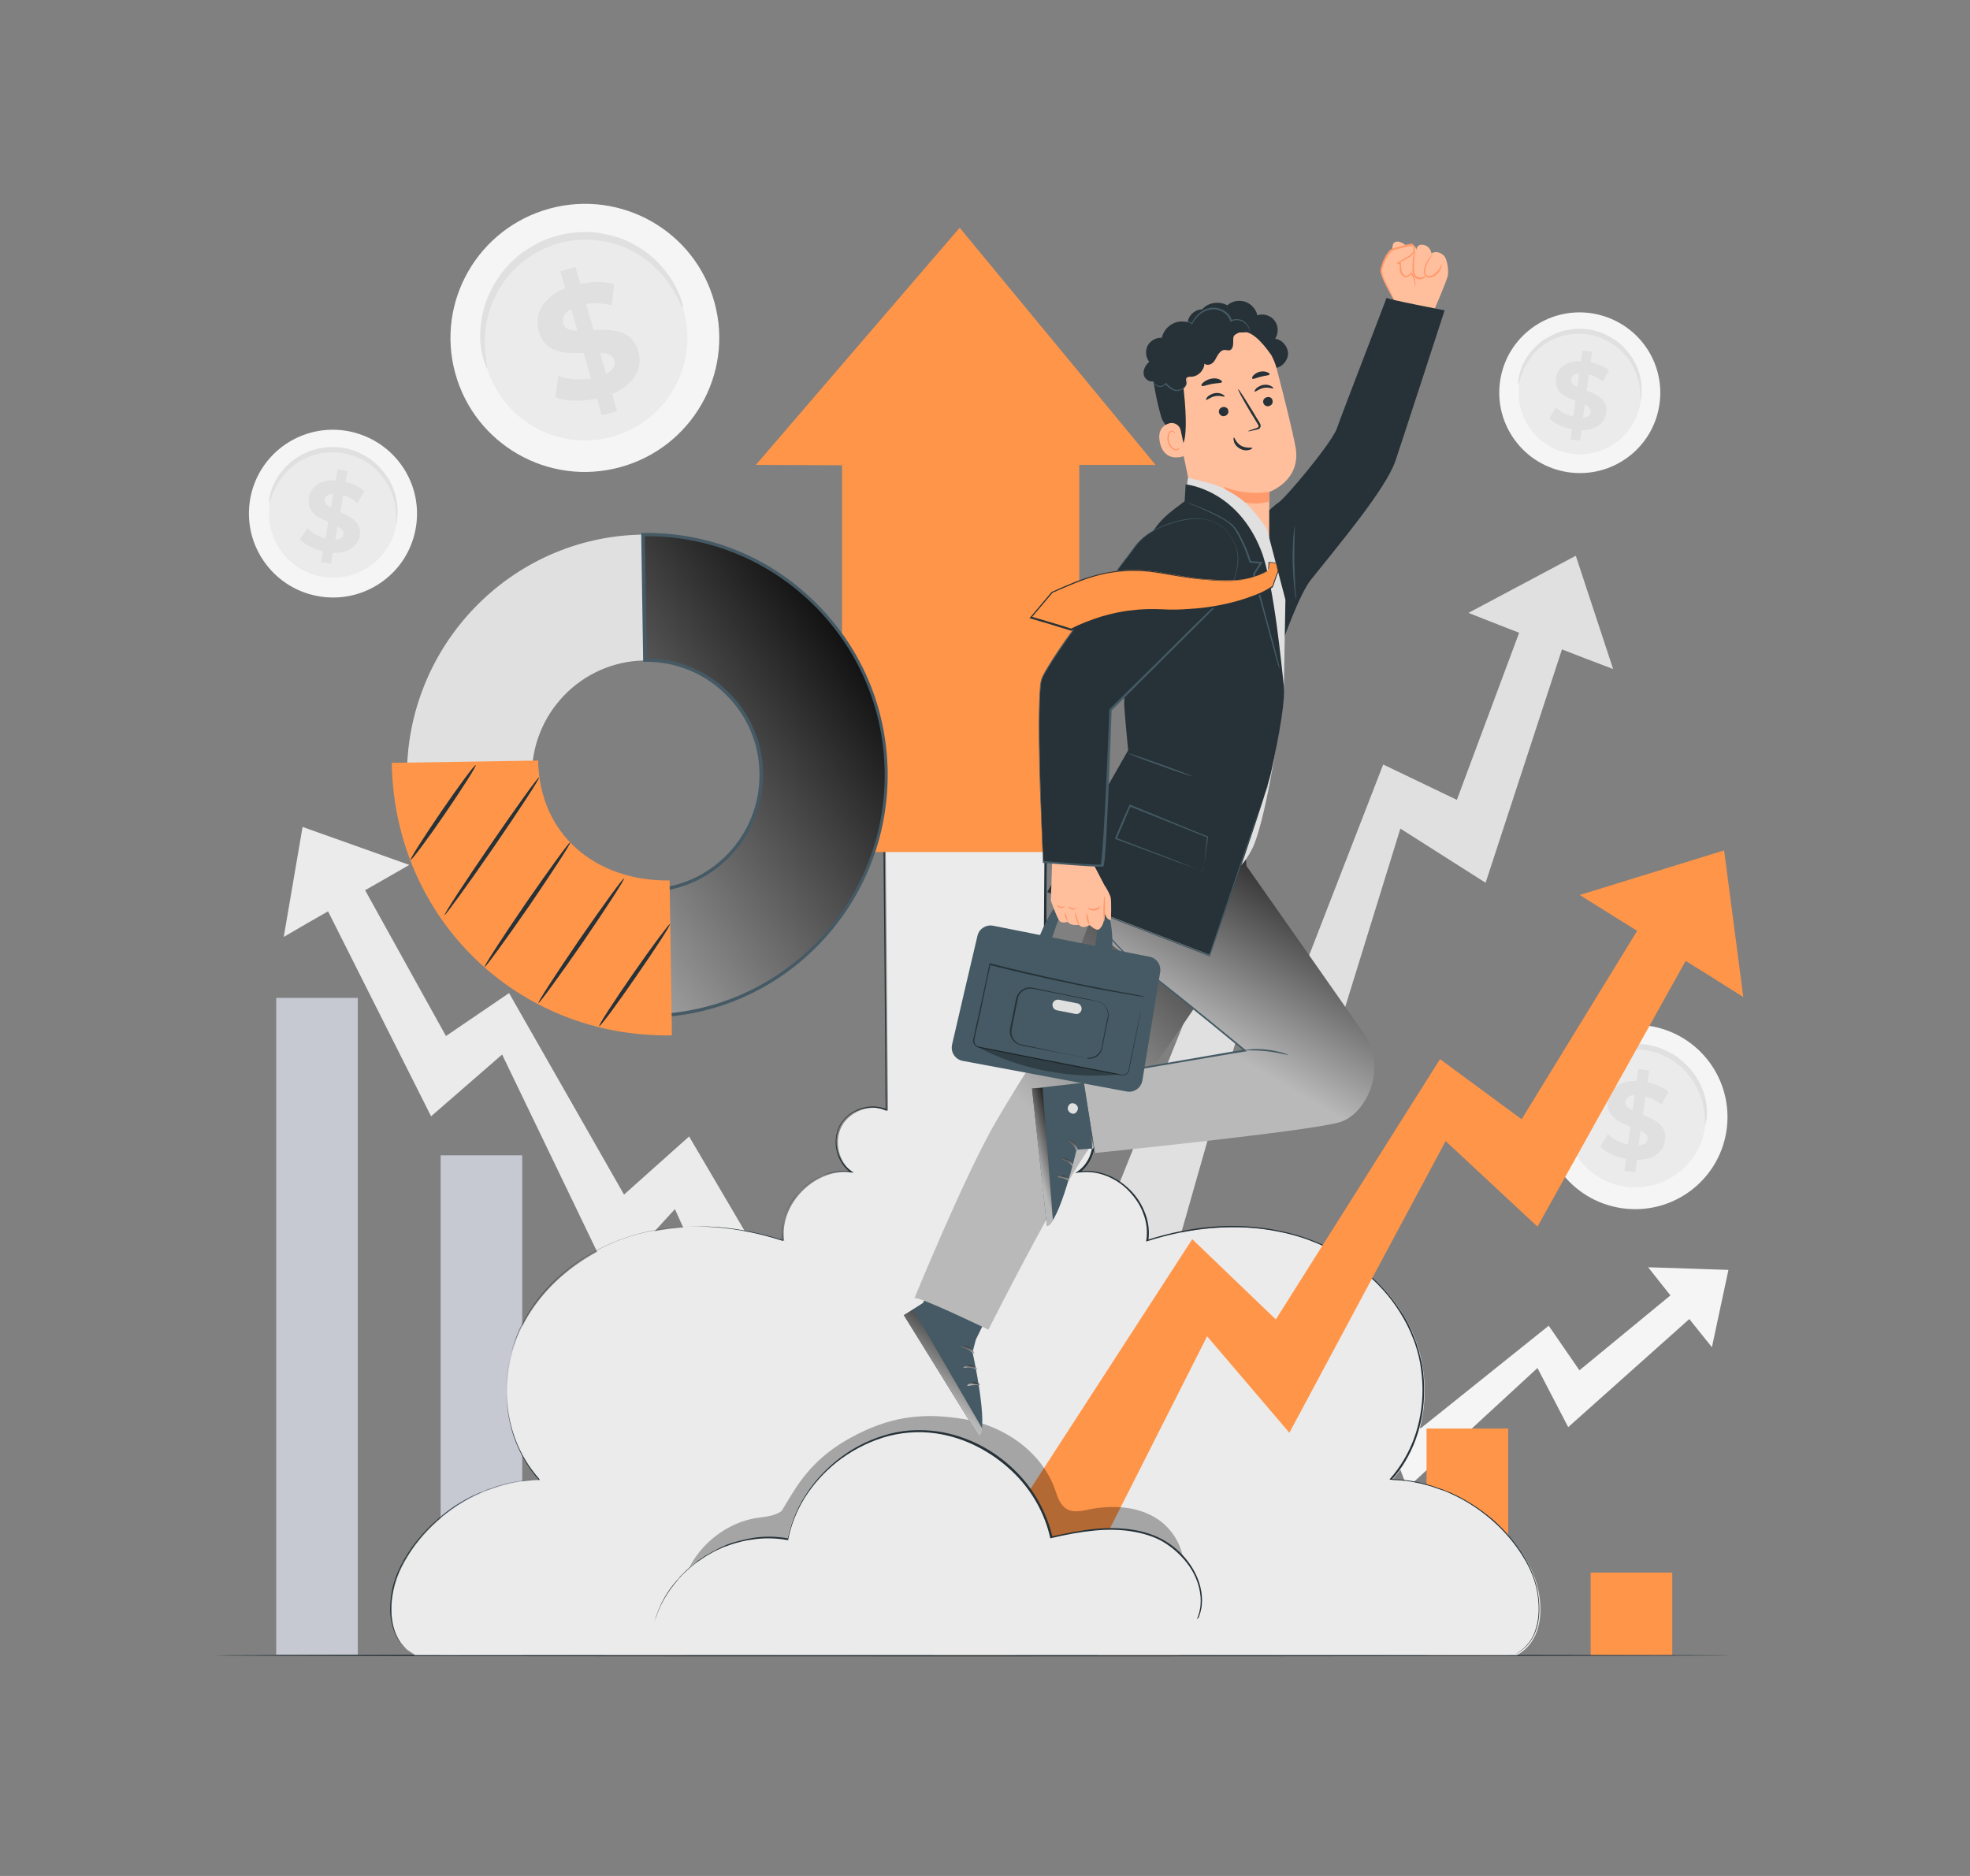 <?xml version="1.0" encoding="UTF-8"?>
<svg xmlns="http://www.w3.org/2000/svg" width="252" height="240" viewBox="0 0 252 240" fill="none">
  <rect x="0" y="0" width="252" height="240" fill="#808080" stroke="none"/>
  <g clip-path="url(#clip0_180_6278)">
    <path d="M38.705 105.794L52.355 110.654L48.89 112.64L39.339 118.091L36.296 119.866L38.705 105.794Z" fill="#EBEBEB"></path>
    <path d="M98.165 180.805L106.701 176.959L88.149 145.391L79.824 152.829L65.118 127.051L57.046 132.544L43.903 108.837L39.085 110.865L55.144 142.813L64.23 134.911L78.091 163.69L86.332 154.688L98.165 180.805Z" fill="#EBEBEB"></path>
    <path d="M220.846 144.673C219.874 151.096 213.873 155.534 207.407 154.562C200.941 153.59 196.504 147.589 197.476 141.123C198.448 134.699 204.449 130.262 210.914 131.234C217.38 132.206 221.818 138.207 220.846 144.673Z" fill="#F5F5F5"></path>
    <path d="M218.098 144.25C217.38 149.152 212.774 152.533 207.872 151.815C202.969 151.096 199.546 146.49 200.307 141.588C201.025 136.686 205.632 133.305 210.534 134.023C215.436 134.742 218.817 139.348 218.098 144.25Z" fill="#EBEBEB"></path>
    <path d="M218.141 143.955C218.098 143.955 218.098 143.532 218.056 142.856C218.014 142.137 217.887 141.123 217.422 139.982C217.211 139.39 216.873 138.799 216.493 138.165C216.07 137.573 215.563 136.982 214.971 136.432C214.675 136.179 214.337 135.925 213.957 135.672C213.619 135.46 213.239 135.207 212.816 135.038C212.393 134.869 211.971 134.7 211.548 134.573C211.126 134.446 210.661 134.362 210.196 134.319C209.731 134.277 209.266 134.235 208.801 134.277C208.336 134.277 207.914 134.362 207.449 134.446C207.026 134.531 206.604 134.657 206.181 134.784C205.759 134.911 205.378 135.08 205.04 135.291C204.322 135.672 203.688 136.136 203.138 136.601C202.589 137.108 202.166 137.616 201.828 138.123C201.11 139.137 200.772 140.109 200.561 140.785C200.349 141.461 200.265 141.842 200.223 141.842C200.18 141.842 200.18 141.419 200.307 140.701C200.434 139.982 200.73 138.968 201.448 137.827C201.786 137.277 202.251 136.686 202.8 136.136C203.35 135.587 204.026 135.08 204.787 134.657C205.167 134.446 205.59 134.235 206.012 134.108C206.435 133.939 206.9 133.812 207.364 133.728C207.829 133.643 208.336 133.559 208.801 133.559C209.308 133.559 209.816 133.559 210.28 133.601C210.788 133.643 211.295 133.77 211.759 133.897C212.224 134.023 212.689 134.192 213.112 134.404C213.534 134.615 213.957 134.826 214.337 135.08C214.718 135.334 215.056 135.629 215.394 135.925C216.028 136.517 216.577 137.151 217 137.827C217.422 138.503 217.718 139.137 217.929 139.771C218.352 141.039 218.394 142.095 218.352 142.814C218.267 143.574 218.141 143.955 218.141 143.955Z" fill="#E0E0E0"></path>
    <path d="M209.392 148.392L209.181 149.955L207.787 149.786L207.998 148.265C206.646 148.011 205.378 147.377 204.702 146.701L205.674 145.095C206.308 145.687 207.237 146.194 208.251 146.448L208.547 144.123C207.068 143.532 205.42 142.813 205.674 140.827C205.885 139.348 207.11 138.249 209.35 138.292L209.562 136.77L210.956 136.939L210.745 138.461C211.759 138.672 212.731 139.095 213.449 139.686L212.52 141.292C211.886 140.785 211.167 140.447 210.491 140.278L210.153 142.644C211.632 143.194 213.28 143.954 212.985 145.898C212.816 147.293 211.59 148.392 209.392 148.392ZM208.843 142.053L209.097 140.067C208.336 140.151 207.998 140.489 207.913 140.954C207.871 141.461 208.251 141.757 208.843 142.053ZM210.745 145.729C210.829 145.222 210.449 144.926 209.857 144.631L209.604 146.532C210.322 146.49 210.703 146.152 210.745 145.729Z" fill="#E0E0E0"></path>
    <path d="M212.267 51.786C211.422 57.406 206.181 61.252 200.561 60.407C194.94 59.562 191.052 54.321 191.898 48.701C192.743 43.08 197.983 39.234 203.604 40.08C209.266 40.967 213.112 46.165 212.267 51.786Z" fill="#F5F5F5"></path>
    <path d="M209.858 51.448C209.224 55.716 205.209 58.674 200.941 58.04C196.673 57.406 193.714 53.392 194.348 49.123C194.982 44.855 198.997 41.897 203.265 42.531C207.533 43.165 210.491 47.137 209.858 51.448Z" fill="#EBEBEB"></path>
    <path d="M209.9 51.194C209.858 51.194 209.858 50.856 209.815 50.222C209.773 49.63 209.689 48.743 209.266 47.729C209.055 47.222 208.801 46.672 208.463 46.165C208.125 45.658 207.66 45.109 207.111 44.644C206.857 44.39 206.561 44.179 206.223 43.968C205.928 43.756 205.59 43.587 205.209 43.418C204.871 43.249 204.491 43.122 204.11 42.996C203.73 42.869 203.35 42.827 202.927 42.742C202.505 42.7 202.124 42.7 201.702 42.7C201.321 42.7 200.899 42.784 200.518 42.827C200.138 42.911 199.758 42.996 199.42 43.122C199.081 43.249 198.743 43.376 198.405 43.545C197.771 43.883 197.222 44.263 196.757 44.686C196.292 45.109 195.912 45.574 195.616 46.038C194.982 46.926 194.686 47.771 194.517 48.363C194.348 48.954 194.264 49.292 194.222 49.292C194.179 49.292 194.179 48.954 194.264 48.32C194.391 47.687 194.644 46.799 195.236 45.827C195.532 45.362 195.912 44.855 196.419 44.348C196.884 43.883 197.476 43.418 198.152 43.08C198.49 42.911 198.828 42.742 199.208 42.573C199.589 42.446 199.969 42.319 200.392 42.235C200.814 42.15 201.237 42.108 201.659 42.066C202.082 42.066 202.547 42.066 202.969 42.108C203.392 42.15 203.857 42.235 204.237 42.362C204.66 42.489 205.04 42.615 205.42 42.827C205.801 42.996 206.139 43.207 206.477 43.418C206.815 43.63 207.111 43.883 207.407 44.137C207.956 44.644 208.421 45.235 208.801 45.785C209.139 46.376 209.435 46.926 209.604 47.475C209.985 48.574 210.027 49.504 209.985 50.138C210.027 50.856 209.942 51.194 209.9 51.194Z" fill="#E0E0E0"></path>
    <path d="M202.293 55.04L202.124 56.392L200.898 56.223L201.068 54.913C199.884 54.659 198.785 54.152 198.194 53.518L199.039 52.124C199.588 52.673 200.391 53.096 201.279 53.307L201.532 51.279C200.222 50.772 198.785 50.138 199.039 48.405C199.208 47.137 200.307 46.165 202.251 46.207L202.42 44.855L203.645 45.024L203.476 46.334C204.364 46.545 205.209 46.884 205.843 47.391L205.04 48.785C204.491 48.363 203.857 48.067 203.265 47.898L202.969 49.968C204.279 50.476 205.674 51.11 205.463 52.8C205.294 54.11 204.195 55.04 202.293 55.04ZM201.786 49.504L201.997 47.771C201.321 47.813 201.025 48.151 200.983 48.532C200.941 48.997 201.279 49.292 201.786 49.504ZM203.476 52.715C203.519 52.293 203.223 51.997 202.716 51.743L202.504 53.434C203.138 53.392 203.434 53.096 203.476 52.715Z" fill="#E0E0E0"></path>
    <path d="M91.403 38.727C93.896 47.855 88.487 57.279 79.317 59.773C70.146 62.266 60.722 56.857 58.229 47.729C55.736 38.601 61.145 29.177 70.315 26.683C79.486 24.19 88.952 29.599 91.403 38.727Z" fill="#F5F5F5"></path>
    <path d="M87.472 39.826C89.374 46.799 85.233 53.983 78.26 55.885C71.287 57.786 64.103 53.687 62.201 46.714C60.299 39.742 64.441 32.557 71.414 30.656C78.386 28.754 85.571 32.853 87.472 39.826Z" fill="#EBEBEB"></path>
    <path d="M87.346 39.404C87.261 39.446 87.05 38.896 86.585 37.967C86.121 37.079 85.36 35.769 84.092 34.501C83.458 33.867 82.698 33.233 81.81 32.642C80.922 32.093 79.908 31.585 78.767 31.247C78.218 31.078 77.626 30.909 76.992 30.825C76.401 30.74 75.767 30.656 75.091 30.656C74.457 30.656 73.781 30.698 73.147 30.782C72.471 30.867 71.837 31.036 71.16 31.205C70.527 31.416 69.893 31.67 69.259 31.966C68.667 32.262 68.076 32.6 67.568 32.98C67.019 33.36 66.554 33.741 66.089 34.163C65.624 34.586 65.244 35.051 64.864 35.516C64.103 36.445 63.554 37.417 63.131 38.389C62.709 39.361 62.413 40.333 62.244 41.221C61.906 42.996 61.99 44.475 62.117 45.489C62.244 46.503 62.37 47.053 62.286 47.095C62.244 47.095 61.99 46.588 61.737 45.573C61.483 44.559 61.272 42.996 61.568 41.094C61.694 40.164 61.948 39.108 62.37 38.093C62.793 37.037 63.385 35.98 64.145 34.966C64.526 34.459 64.948 33.952 65.455 33.487C65.92 33.022 66.47 32.557 67.019 32.177C67.568 31.797 68.202 31.416 68.836 31.078C69.47 30.782 70.146 30.487 70.865 30.275C71.583 30.064 72.302 29.895 72.978 29.811C73.696 29.726 74.415 29.684 75.091 29.684C75.767 29.684 76.485 29.768 77.119 29.895C77.795 30.022 78.429 30.191 79.021 30.36C80.246 30.782 81.303 31.332 82.233 31.966C83.162 32.6 83.965 33.318 84.599 34.036C85.867 35.473 86.585 36.868 86.966 37.84C87.346 38.812 87.431 39.404 87.346 39.404Z" fill="#E0E0E0"></path>
    <path d="M78.302 50.391L78.936 52.589L76.992 53.138L76.359 50.983C74.372 51.406 72.344 51.363 71.034 50.814L71.414 48.109C72.597 48.532 74.161 48.659 75.598 48.405L74.668 45.151C72.344 45.236 69.724 45.236 68.921 42.404C68.329 40.333 69.301 38.094 72.302 36.868L71.668 34.713L73.612 34.163L74.246 36.319C75.767 36.023 77.288 35.981 78.556 36.361L78.26 39.066C77.077 38.77 75.978 38.727 74.964 38.897L75.936 42.235C78.26 42.108 80.838 42.151 81.641 44.898C82.275 46.968 81.261 49.166 78.302 50.391ZM73.865 42.32L73.062 39.531C72.09 40.08 71.837 40.756 72.048 41.39C72.217 42.066 72.935 42.277 73.865 42.32ZM78.598 46.081C78.387 45.405 77.711 45.193 76.781 45.151L77.542 47.856C78.472 47.306 78.767 46.672 78.598 46.081Z" fill="#E0E0E0"></path>
    <path d="M53.158 67.718C52.059 73.549 46.438 77.353 40.606 76.254C34.775 75.155 30.929 69.535 32.028 63.703C33.127 57.871 38.747 54.068 44.579 55.166C50.453 56.307 54.256 61.886 53.158 67.718Z" fill="#F5F5F5"></path>
    <path d="M50.664 67.253C49.819 71.69 45.551 74.606 41.071 73.761C36.634 72.916 33.718 68.647 34.563 64.21C35.408 59.773 39.677 56.857 44.156 57.702C48.594 58.547 51.51 62.816 50.664 67.253Z" fill="#EBEBEB"></path>
    <path d="M50.707 66.999C50.665 66.999 50.707 66.619 50.665 65.985C50.665 65.351 50.58 64.421 50.2 63.323C50.031 62.773 49.777 62.224 49.397 61.675C49.059 61.125 48.594 60.533 48.045 60.026C47.791 59.773 47.495 59.519 47.157 59.308C46.819 59.097 46.523 58.885 46.143 58.716C45.763 58.547 45.425 58.378 45.002 58.251C44.621 58.125 44.199 58.04 43.776 57.956C43.354 57.871 42.931 57.871 42.508 57.871C42.086 57.871 41.663 57.913 41.283 57.956C40.903 57.998 40.48 58.125 40.142 58.209C39.762 58.336 39.424 58.463 39.086 58.632C38.409 58.928 37.818 59.35 37.311 59.773C36.803 60.195 36.381 60.66 36.043 61.125C35.367 62.013 34.986 62.9 34.775 63.492C34.564 64.083 34.479 64.464 34.437 64.421C34.395 64.421 34.395 64.041 34.521 63.407C34.648 62.773 34.986 61.843 35.662 60.829C36.001 60.322 36.423 59.815 36.93 59.35C37.437 58.885 38.071 58.42 38.79 58.082C39.128 57.913 39.508 57.744 39.931 57.617C40.311 57.491 40.734 57.364 41.156 57.322C41.579 57.237 42.044 57.195 42.466 57.195C42.931 57.195 43.354 57.237 43.819 57.279C44.283 57.364 44.706 57.449 45.129 57.617C45.551 57.744 45.974 57.913 46.354 58.125C46.734 58.336 47.115 58.547 47.453 58.801C47.791 59.054 48.087 59.308 48.383 59.604C48.932 60.153 49.397 60.787 49.777 61.379C50.115 61.97 50.369 62.604 50.538 63.196C50.876 64.337 50.876 65.309 50.834 65.985C50.834 66.661 50.749 66.999 50.707 66.999Z" fill="#E0E0E0"></path>
    <path d="M42.593 70.718L42.339 72.113L41.071 71.901L41.325 70.549C40.099 70.253 38.958 69.662 38.367 68.985L39.339 67.591C39.888 68.183 40.733 68.647 41.621 68.901L42.001 66.788C40.649 66.196 39.212 65.478 39.508 63.661C39.719 62.351 40.902 61.336 42.931 61.463L43.184 60.069L44.452 60.28L44.199 61.632C45.128 61.886 46.016 62.266 46.607 62.858L45.72 64.337C45.128 63.872 44.537 63.534 43.903 63.365L43.522 65.52C44.875 66.07 46.312 66.83 46.016 68.605C45.762 69.831 44.621 70.803 42.593 70.718ZM42.339 64.928L42.635 63.154C41.959 63.196 41.621 63.492 41.536 63.914C41.452 64.337 41.79 64.675 42.339 64.928ZM43.945 68.352C44.029 67.929 43.691 67.591 43.184 67.337L42.889 69.07C43.565 69.028 43.861 68.732 43.945 68.352Z" fill="#E0E0E0"></path>
    <path d="M221.099 162.464L210.83 162.126L212.562 164.324L217.422 170.409L218.986 172.353L221.099 162.464Z" fill="#F5F5F5"></path>
    <path d="M162.315 196.399L157.708 191.624L178.162 175.649L181.712 182.749L198.109 169.606L202.039 175.311L216.872 163.098L219.492 165.718L200.602 182.58L196.672 175.015L180.022 190.356L176.937 182.284L162.315 196.399Z" fill="#F5F5F5"></path>
    <path d="M201.574 71.099L187.84 78.409L191.812 79.973L202.8 84.241L206.35 85.594L201.574 71.099Z" fill="#E0E0E0"></path>
    <path d="M150.44 160.055L140.805 157.309L155.427 120.923L165.442 127.431L176.937 97.807L186.361 102.329L196.503 75.113L201.955 76.508L190.037 112.936L179.134 106.005L169.034 138.672L158.85 130.516L150.44 160.055Z" fill="#E0E0E0"></path>
    <path d="M221.606 211.782C221.606 211.824 178.162 211.908 124.577 211.908C70.992 211.908 27.548 211.866 27.548 211.782C27.548 211.739 70.992 211.655 124.577 211.655C178.162 211.697 221.606 211.739 221.606 211.782Z" fill="#263238"></path>
    <path d="M140.415 211.714H150.854V194.641H140.415V211.714Z" fill="#FF9548"></path>
    <path d="M182.484 211.707H192.922V182.759H182.484V211.707Z" fill="#FF9548"></path>
    <path d="M203.475 211.709H213.914V201.187H203.475V211.709Z" fill="#FF9548"></path>
    <path d="M161.45 211.679H171.888V186.492H161.45V211.679Z" fill="#FF9548"></path>
    <path d="M119.424 211.702H129.862V180.345H119.424V211.702Z" fill="#FF9548"></path>
    <path d="M98.39 211.682H108.828V171.366H98.39V211.682Z" fill="#FF9548"></path>
    <path d="M77.399 211.698H87.837V161.366H77.399V211.698Z" fill="#FF9548"></path>
    <path d="M56.366 211.701H66.804L66.804 147.804H56.366L56.366 211.701Z" fill="#C6C8D2"></path>
    <path d="M35.332 211.679H45.77L45.77 127.666H35.332L35.332 211.679Z" fill="#C6C8D2"></path>
    <path d="M195.7 200.414C192.362 193.948 185.347 189.511 178.078 189.341C182.515 184.439 183.36 176.875 180.825 170.789C178.289 164.704 172.669 160.182 166.372 158.238C160.075 156.294 153.187 156.759 146.932 158.745C147.651 154.012 142.918 149.237 138.142 149.998C140.002 148.73 140.636 145.941 139.537 143.997C138.438 142.01 135.734 141.165 133.663 142.095L133.959 107.273H127.113H120.14H113.294L113.589 142.095C111.519 141.165 108.814 142.053 107.715 143.997C106.617 145.983 107.25 148.73 109.11 149.998C104.377 149.279 99.601 154.012 100.32 158.745C94.065 156.717 87.177 156.252 80.88 158.238C74.584 160.224 68.879 164.704 66.301 170.789C63.723 176.875 64.61 184.439 69.047 189.341C61.779 189.511 54.721 193.948 51.425 200.414C49.481 204.175 49.312 209.753 53.073 211.739H120.097H127.07H194.052C197.813 209.711 197.644 204.175 195.7 200.414Z" fill="#EBEBEB"></path>
    <path d="M53.074 211.697C53.074 211.697 52.905 211.613 52.566 211.401C52.228 211.19 51.806 210.81 51.299 210.218C50.834 209.584 50.411 208.739 50.2 207.598C49.989 206.499 49.989 205.147 50.242 203.71C50.496 202.273 51.087 200.71 52.059 199.146C52.989 197.582 54.257 196.061 55.821 194.624C57.426 193.23 59.286 191.877 61.526 190.948C61.821 190.821 62.075 190.694 62.371 190.61C62.667 190.525 62.962 190.398 63.258 190.314C63.554 190.187 63.85 190.102 64.146 190.018C64.442 189.933 64.78 189.849 65.075 189.764C66.343 189.468 67.653 189.299 69.006 189.257L68.963 189.384C67.695 187.947 66.639 186.215 65.878 184.228C65.16 182.284 64.78 180.129 64.78 177.889C64.78 175.65 65.16 173.367 66.047 171.17C66.47 170.071 67.019 168.972 67.653 167.958C68.287 166.944 69.048 165.93 69.893 165C73.232 161.281 78.007 158.492 83.374 157.478C86.036 156.928 88.868 156.802 91.699 156.971C94.531 157.182 97.404 157.774 100.193 158.661L100.067 158.788C99.898 157.647 100.024 156.464 100.447 155.365C100.827 154.266 101.503 153.252 102.306 152.364C103.152 151.519 104.166 150.801 105.307 150.336C106.448 149.871 107.716 149.702 108.941 149.871L108.857 150.04C107.082 148.815 106.321 146.11 107.378 144.039C108.434 141.968 111.265 140.954 113.463 141.926L113.294 142.011C113.209 130.896 113.125 119.233 112.998 107.189V107.062H113.125C116.421 107.062 119.929 107.062 123.479 107.062C126.944 107.062 130.409 107.062 133.832 107.062H133.959V107.189C133.874 119.19 133.748 130.854 133.663 142.011L133.494 141.926C135.649 140.954 138.396 141.926 139.537 143.955C140.636 145.983 139.96 148.73 138.1 150.04L138.016 149.871C139.241 149.66 140.509 149.871 141.608 150.294C142.749 150.716 143.763 151.435 144.608 152.28C145.454 153.125 146.088 154.139 146.51 155.28C146.933 156.379 147.06 157.605 146.891 158.746L146.764 158.619C149.553 157.731 152.427 157.14 155.258 156.928C158.089 156.717 160.921 156.886 163.583 157.436C168.95 158.492 173.726 161.239 177.064 164.958C177.909 165.888 178.628 166.859 179.304 167.916C179.98 168.93 180.487 170.029 180.91 171.128C181.375 172.226 181.628 173.368 181.882 174.466C182.093 175.607 182.178 176.748 182.178 177.847C182.178 180.087 181.797 182.242 181.079 184.186C180.36 186.13 179.304 187.905 177.994 189.342L177.952 189.215C179.304 189.257 180.656 189.426 181.882 189.722C182.178 189.807 182.516 189.891 182.811 189.976C183.107 190.06 183.403 190.145 183.699 190.271C183.995 190.356 184.291 190.483 184.586 190.567C184.882 190.694 185.136 190.821 185.432 190.905C187.671 191.877 189.573 193.187 191.179 194.582C192.742 196.019 194.01 197.54 194.94 199.104C195.87 200.625 196.461 202.189 196.715 203.668C196.968 205.105 196.968 206.457 196.757 207.556C196.546 208.654 196.123 209.542 195.658 210.134C195.194 210.725 194.729 211.106 194.391 211.317C194.053 211.528 193.883 211.613 193.883 211.613C193.883 211.613 194.053 211.486 194.391 211.275C194.729 211.063 195.151 210.683 195.616 210.091C196.081 209.5 196.461 208.612 196.673 207.513C196.884 206.415 196.884 205.105 196.63 203.668C196.377 202.231 195.785 200.667 194.813 199.146C193.883 197.625 192.616 196.061 191.052 194.666C189.488 193.272 187.587 191.962 185.347 190.99C185.051 190.863 184.798 190.736 184.502 190.652C184.206 190.567 183.91 190.44 183.614 190.356C183.319 190.229 183.023 190.145 182.727 190.06C182.431 189.976 182.135 189.891 181.797 189.807C180.529 189.511 179.219 189.342 177.867 189.299H177.74L177.825 189.173C179.093 187.736 180.149 186.003 180.867 184.059C181.586 182.115 181.966 179.96 181.966 177.763C181.966 176.664 181.839 175.523 181.67 174.424C181.459 173.325 181.163 172.184 180.698 171.085C180.276 169.987 179.726 168.93 179.093 167.916C178.459 166.902 177.74 165.93 176.895 165C173.556 161.323 168.866 158.577 163.499 157.562C160.836 157.013 158.047 156.886 155.216 157.097C152.384 157.309 149.553 157.9 146.764 158.788L146.595 158.83L146.637 158.661C146.806 157.52 146.679 156.379 146.257 155.28C145.876 154.182 145.2 153.21 144.397 152.364C143.594 151.519 142.58 150.843 141.481 150.42C140.383 149.998 139.157 149.829 137.974 149.998L137.509 150.082L137.889 149.829C139.664 148.603 140.298 145.941 139.284 143.997C138.227 142.053 135.565 141.165 133.536 142.053L133.367 142.137V141.968C133.452 130.812 133.536 119.148 133.621 107.146L133.748 107.273C130.325 107.273 126.859 107.273 123.394 107.273C119.844 107.273 116.337 107.273 113.04 107.273L113.167 107.146C113.252 119.19 113.336 130.896 113.421 141.968V142.137L113.252 142.053C111.139 141.123 108.434 142.095 107.462 144.039C106.448 146.025 107.166 148.603 108.857 149.786L109.237 150.04L108.772 149.956C107.589 149.786 106.321 149.956 105.222 150.378C104.124 150.801 103.109 151.519 102.306 152.364C100.658 154.055 99.771 156.379 100.109 158.577L100.151 158.746L99.982 158.703C97.193 157.816 94.362 157.224 91.53 157.013C88.699 156.802 85.909 156.928 83.247 157.478C77.922 158.534 73.189 161.281 69.851 164.958C69.006 165.888 68.287 166.859 67.653 167.874C67.019 168.888 66.47 169.944 66.047 171.043C65.202 173.241 64.822 175.523 64.78 177.72C64.78 179.918 65.16 182.073 65.878 184.017C66.597 185.961 67.653 187.694 68.921 189.13L69.006 189.257H68.879C67.526 189.299 66.216 189.468 64.949 189.764C64.653 189.849 64.315 189.933 64.019 190.018C63.723 190.102 63.427 190.187 63.132 190.314C62.836 190.398 62.54 190.525 62.244 190.61C61.948 190.736 61.695 190.863 61.399 190.948C59.159 191.877 57.257 193.187 55.694 194.624C54.13 196.019 52.862 197.582 51.933 199.104C51.003 200.625 50.369 202.189 50.115 203.626C49.862 205.062 49.82 206.372 50.073 207.471C50.285 208.57 50.707 209.457 51.13 210.049C51.594 210.641 52.059 211.021 52.355 211.232C52.905 211.57 53.074 211.697 53.074 211.697Z" fill="#263238"></path>
    <path d="M96.686 59.477L122.76 29.134L147.82 59.477H138.058V109.005H107.715V59.519L96.686 59.477Z" fill="#FF9548"></path>
    <path d="M220.549 108.794L202.082 114.499L206.603 117.331L218.985 125.022L223 127.558L220.549 108.794Z" fill="#FF9548"></path>
    <path d="M137.255 204.893L126.099 199.315L152.511 158.534L163.203 168.803L184.206 135.502L194.644 143.194L213.45 112.513L219.789 115.471L196.673 156.928L184.924 145.983L164.935 183.298L154.413 170.958L137.255 204.893Z" fill="#FF9548"></path>
    <g opacity="0.3">
      <path d="M148.116 194.37C145.58 192.68 142.326 192.511 139.326 193.103C138.354 193.314 137.255 193.568 136.41 193.018C135.565 192.511 135.269 191.455 134.931 190.483C133.198 185.707 128.423 182.411 123.394 181.566C118.365 180.721 114.35 181.143 109.786 183.425C107.082 184.777 104.25 186.679 101.884 190.229C101.208 191.243 99.982 193.314 99.982 193.314C99.052 193.99 97.869 194.032 96.77 194.201C92.164 194.962 88.192 198.681 87.177 203.245L151.032 202.189C152.131 199.484 150.652 196.061 148.116 194.37Z" fill="black"></path>
    </g>
    <path d="M83.627 207.471C85.614 200.414 93.474 195.554 100.7 196.948C102.222 189.257 109.575 183.172 117.435 183.087C125.296 183.045 132.733 189.003 134.382 196.695C138.734 195.68 143.383 194.962 147.524 196.568C151.666 198.216 154.835 203.034 153.103 207.133" fill="#EBEBEB"></path>
    <path d="M153.103 207.175C153.103 207.175 153.103 207.133 153.145 207.049C153.188 206.964 153.23 206.837 153.272 206.71C153.314 206.541 153.399 206.372 153.441 206.119C153.483 205.865 153.568 205.612 153.568 205.316C153.695 204.09 153.399 202.146 152.047 200.245C151.37 199.315 150.483 198.385 149.3 197.582C148.159 196.779 146.722 196.272 145.116 195.976C143.552 195.681 141.82 195.638 140.045 195.807C138.27 195.976 136.41 196.314 134.466 196.779L134.382 196.822L134.34 196.737C133.664 193.694 132.015 190.609 129.438 188.201C126.902 185.792 123.521 183.932 119.76 183.383C117.436 183.045 115.069 183.256 112.914 183.932C110.759 184.609 108.773 185.707 107.082 187.017C105.392 188.37 103.997 189.933 102.941 191.624C101.884 193.314 101.166 195.173 100.828 196.948V197.033H100.743C99.137 196.737 97.531 196.737 96.052 196.991C95.292 197.075 94.615 197.286 93.939 197.456C93.601 197.582 93.263 197.667 92.967 197.794C92.629 197.878 92.333 198.047 92.038 198.174C91.404 198.427 90.897 198.766 90.347 199.061C90.094 199.23 89.84 199.399 89.587 199.569C89.46 199.653 89.333 199.738 89.206 199.822C89.079 199.907 88.995 199.991 88.868 200.076C88.657 200.245 88.445 200.414 88.192 200.625C87.981 200.794 87.812 201.005 87.6 201.174C87.431 201.343 87.22 201.512 87.051 201.724C86.882 201.893 86.713 202.104 86.586 202.273C85.361 203.71 84.642 205.062 84.262 205.992C84.05 206.457 83.966 206.837 83.839 207.091C83.755 207.344 83.712 207.471 83.712 207.471C83.712 207.471 83.839 206.964 84.219 205.992C84.6 205.062 85.276 203.668 86.544 202.231C86.713 202.062 86.882 201.851 87.009 201.681C87.178 201.512 87.389 201.301 87.558 201.132C87.769 200.963 87.938 200.752 88.15 200.583C88.361 200.414 88.572 200.245 88.826 200.033C88.953 199.949 89.037 199.864 89.164 199.738C89.291 199.653 89.418 199.569 89.544 199.484C89.798 199.315 90.051 199.146 90.305 198.977C90.854 198.681 91.404 198.343 92.038 198.047C92.333 197.92 92.629 197.751 92.967 197.625C93.305 197.498 93.644 197.371 93.981 197.286C94.658 197.117 95.376 196.906 96.137 196.779C97.616 196.526 99.222 196.526 100.87 196.822L100.743 196.906C101.123 195.089 101.8 193.23 102.898 191.497C103.955 189.764 105.392 188.158 107.082 186.806C108.773 185.454 110.759 184.355 112.956 183.679C115.154 182.96 117.563 182.791 119.929 183.129C123.732 183.679 127.156 185.538 129.691 187.989C132.269 190.44 133.917 193.568 134.636 196.653L134.509 196.568C136.453 196.145 138.312 195.765 140.087 195.596C141.904 195.427 143.637 195.469 145.243 195.765C146.849 196.061 148.285 196.61 149.469 197.413C150.652 198.216 151.539 199.146 152.216 200.118C153.568 202.062 153.864 204.006 153.737 205.231C153.737 205.527 153.652 205.823 153.61 206.034C153.568 206.288 153.483 206.457 153.441 206.626C153.399 206.753 153.357 206.879 153.314 206.964C153.103 207.133 153.103 207.175 153.103 207.175Z" fill="#263238"></path>
    <path d="M113.335 98.694C113.589 115.683 100.066 129.713 83.204 129.967C66.3 130.22 52.355 116.655 52.059 99.666C51.805 82.678 65.328 68.647 82.19 68.394C99.094 68.14 113.082 81.748 113.335 98.694ZM68.033 99.455C68.16 107.569 74.837 114.077 82.908 113.95C90.98 113.823 97.446 107.104 97.319 98.99C97.192 90.876 90.515 84.368 82.444 84.495C74.372 84.622 67.906 91.299 68.033 99.455Z" fill="#E0E0E0"></path>
    <path d="M113.336 98.694C113.589 115.683 100.066 129.713 83.204 129.967L82.951 113.908C91.022 113.781 97.488 107.062 97.362 98.948C97.235 90.834 90.558 84.326 82.486 84.453L82.232 68.394C99.094 68.14 113.082 81.748 113.336 98.694Z" fill="url(#paint0_linear_180_6278)"></path>
    <path d="M82.993 130.178L82.74 113.697H82.951C90.896 113.57 97.277 106.935 97.15 98.948C97.108 95.06 95.545 91.468 92.755 88.763C89.966 86.059 86.332 84.622 82.486 84.664H82.275L82.022 68.183H82.233C90.474 68.056 98.249 71.141 104.166 76.93C110.082 82.678 113.421 90.411 113.547 98.694C113.801 115.767 100.193 129.924 83.205 130.178H82.993ZM83.162 114.119L83.416 129.755C100.109 129.375 113.421 115.471 113.167 98.694C113.04 90.538 109.744 82.931 103.912 77.226C98.123 71.606 90.516 68.521 82.486 68.605L82.74 84.242C86.628 84.242 90.304 85.721 93.094 88.467C95.967 91.257 97.573 94.975 97.615 98.948C97.7 107.104 91.234 113.866 83.162 114.119Z" fill="#455A64"></path>
    <path d="M85.951 132.46C66.174 132.798 50.411 117.458 50.115 97.595L68.836 97.3C69.005 106.808 76.231 112.767 85.655 112.64L85.951 132.46Z" fill="#FF9548"></path>
    <path d="M60.85 97.891C60.976 97.976 59.202 100.765 56.919 104.103C54.638 107.442 52.651 110.062 52.525 110.02C52.398 109.935 54.173 107.146 56.455 103.808C58.737 100.469 60.723 97.807 60.85 97.891Z" fill="#263238"></path>
    <path d="M68.963 99.455C69.09 99.54 66.47 103.554 63.131 108.414C59.793 113.274 56.962 117.12 56.877 117.077C56.75 116.993 59.37 112.978 62.709 108.118C66.047 103.258 68.837 99.37 68.963 99.455Z" fill="#263238"></path>
    <path d="M72.935 107.78C73.062 107.865 70.695 111.499 67.695 115.894C64.652 120.289 62.117 123.754 61.99 123.712C61.863 123.628 64.23 119.993 67.23 115.598C70.273 111.203 72.808 107.696 72.935 107.78Z" fill="#263238"></path>
    <path d="M79.824 112.386C79.951 112.471 77.584 116.105 74.584 120.5C71.541 124.895 69.006 128.36 68.879 128.318C68.752 128.234 71.119 124.599 74.119 120.204C77.162 115.809 79.697 112.302 79.824 112.386Z" fill="#263238"></path>
    <path d="M85.698 118.218C85.825 118.303 83.881 121.303 81.388 124.895C78.895 128.53 76.782 131.361 76.655 131.276C76.528 131.192 78.472 128.191 80.965 124.599C83.459 121.007 85.614 118.134 85.698 118.218Z" fill="#263238"></path>
    <path d="M183.276 40.08C183.276 40.08 185.135 35.812 185.22 35.178C185.304 34.501 185.135 33.022 184.628 32.642C184.163 32.219 183.529 32.135 183.107 32.431C183.107 32.431 183.022 31.501 182.092 31.332C181.163 31.163 181.163 32.05 181.163 32.05C181.163 32.05 181.205 31.416 180.529 31.247C180.191 31.163 179.81 31.374 179.81 31.374C179.81 31.374 178.923 30.571 178.289 31.078C177.697 31.585 178.374 39.319 178.374 39.319L183.276 40.08Z" fill="#FFBF9D"></path>
    <path d="M178.29 38.347C178.29 38.347 176.642 35.516 176.642 34.755C176.642 33.994 177.571 32.219 178.078 32.008C178.586 31.797 180.614 31.332 180.614 31.332C180.614 31.332 181.459 32.093 180.234 32.896L178.797 33.699C178.797 33.699 181.079 34.459 180.994 36.784" fill="#FFBF9D"></path>
    <path d="M181.036 36.741C180.994 36.741 181.036 36.319 180.825 35.685C180.698 35.347 180.487 35.008 180.149 34.628C179.811 34.29 179.346 33.952 178.797 33.741L178.628 33.656L178.797 33.572C179.261 33.318 179.726 33.022 180.233 32.727C180.487 32.557 180.698 32.388 180.783 32.135C180.867 31.881 180.783 31.585 180.572 31.374L180.656 31.416C180.318 31.501 179.938 31.585 179.557 31.67C179.261 31.755 178.966 31.797 178.712 31.881C178.585 31.924 178.416 31.966 178.289 32.008C178.205 32.05 178.163 32.05 178.12 32.093C178.078 32.135 178.036 32.135 177.994 32.177C177.613 32.557 177.36 33.022 177.148 33.487C177.022 33.698 176.937 33.952 176.895 34.163C176.81 34.375 176.768 34.628 176.81 34.84C176.895 35.262 177.064 35.685 177.233 36.023C177.571 36.741 177.867 37.291 178.036 37.671C178.247 38.051 178.332 38.263 178.332 38.305C178.332 38.305 178.163 38.093 177.951 37.713C177.74 37.333 177.402 36.783 177.064 36.065C176.895 35.685 176.726 35.304 176.599 34.84C176.557 34.586 176.599 34.332 176.684 34.079C176.768 33.825 176.853 33.614 176.937 33.36C177.148 32.895 177.402 32.388 177.825 31.966C177.867 31.924 177.951 31.881 178.036 31.839C178.12 31.797 178.163 31.797 178.247 31.755C178.374 31.712 178.543 31.67 178.67 31.628C178.966 31.543 179.261 31.459 179.515 31.416C179.895 31.332 180.276 31.247 180.614 31.163H180.656L180.698 31.205C180.952 31.459 181.079 31.839 180.952 32.177C180.825 32.515 180.572 32.727 180.318 32.895C179.811 33.191 179.304 33.445 178.881 33.698V33.529C179.473 33.741 179.938 34.121 180.276 34.459C180.614 34.839 180.825 35.22 180.952 35.558C180.994 35.727 181.036 35.896 181.036 36.023C181.036 36.15 181.079 36.276 181.079 36.361C181.036 36.614 181.036 36.741 181.036 36.741Z" fill="#FF9A6C"></path>
    <path d="M181.036 32.05C180.825 32.853 180.74 33.741 180.783 34.586C180.825 34.882 180.867 35.178 181.036 35.389C181.247 35.6 181.543 35.642 181.797 35.6C182.05 35.558 182.304 35.389 182.515 35.178" fill="#FFBF9D"></path>
    <path d="M182.515 35.22C182.515 35.22 182.388 35.516 181.923 35.685C181.712 35.769 181.374 35.769 181.078 35.558C180.782 35.347 180.698 34.924 180.698 34.586C180.571 33.149 180.994 32.05 181.036 32.05C181.121 32.05 180.782 33.191 180.909 34.544C180.909 34.882 180.994 35.22 181.205 35.347C181.416 35.516 181.67 35.516 181.881 35.474C182.304 35.389 182.515 35.178 182.515 35.22Z" fill="#FF9A6C"></path>
    <path d="M179.219 33.572C179.092 33.952 179.135 34.121 179.135 34.501C179.177 34.882 179.388 35.304 179.769 35.389C180.107 35.473 180.487 35.051 180.698 34.586" fill="#FFBF9D"></path>
    <path d="M180.698 34.586C180.74 34.586 180.698 34.797 180.487 35.051C180.402 35.178 180.275 35.347 180.064 35.431C179.98 35.473 179.81 35.516 179.684 35.431C179.557 35.389 179.43 35.304 179.346 35.22C179.177 35.008 179.05 34.797 179.05 34.586C179.05 34.375 179.05 34.206 179.05 34.036C179.092 33.699 179.219 33.529 179.219 33.529C179.261 33.529 179.177 33.741 179.219 34.036C179.261 34.206 179.261 34.375 179.261 34.544C179.303 34.713 179.388 34.924 179.515 35.093C179.599 35.178 179.684 35.22 179.768 35.262C179.853 35.304 179.937 35.304 180.022 35.262C180.191 35.178 180.318 35.051 180.402 34.966C180.613 34.755 180.698 34.586 180.698 34.586Z" fill="#FF9A6C"></path>
    <path d="M183.276 32.473C182.811 32.98 182.473 33.572 182.304 34.248C182.219 34.586 182.177 35.008 182.43 35.262C182.726 35.516 183.149 35.431 183.487 35.22C183.952 34.924 184.332 34.417 184.417 33.867" fill="#FFBF9D"></path>
    <path d="M184.417 33.825C184.459 33.825 184.459 34.206 184.163 34.67C183.994 34.924 183.783 35.178 183.445 35.346C183.276 35.431 183.064 35.516 182.853 35.516C182.642 35.516 182.388 35.431 182.262 35.22C182.135 35.008 182.135 34.755 182.135 34.586C182.177 34.375 182.219 34.206 182.262 34.036C182.388 33.698 182.557 33.403 182.684 33.191C182.98 32.726 183.276 32.515 183.276 32.515C183.318 32.557 183.064 32.769 182.811 33.234C182.684 33.445 182.557 33.741 182.431 34.079C182.388 34.248 182.346 34.417 182.304 34.586C182.304 34.755 182.304 34.966 182.388 35.093C182.557 35.389 183.022 35.346 183.276 35.178C183.572 35.008 183.783 34.797 183.952 34.586C184.332 34.163 184.375 33.825 184.417 33.825Z" fill="#FF9A6C"></path>
    <path d="M160.329 67.337C160.329 67.337 162.611 64.886 163.54 64.295C164.428 63.745 170.386 56.645 171.02 54.786C171.654 52.927 177.486 37.924 177.359 38.093C177.275 38.263 184.797 39.699 184.797 39.699C184.797 39.699 179.177 56.984 178.5 58.97C177.275 62.562 171.147 69.831 167.682 74.183C166.203 76.043 164.132 81.959 164.132 81.959L160.329 67.337Z" fill="#263238"></path>
    <path d="M165.78 76.635C165.738 76.635 165.654 76.127 165.569 75.282C165.484 74.437 165.4 73.254 165.358 71.986C165.315 70.676 165.4 69.535 165.442 68.69C165.527 67.844 165.569 67.337 165.611 67.337C165.654 67.337 165.611 67.844 165.611 68.69C165.569 69.535 165.569 70.718 165.569 71.986C165.611 73.254 165.654 74.437 165.696 75.282C165.78 76.127 165.823 76.635 165.78 76.635Z" fill="#455A64"></path>
    <path d="M128.042 164.831L124.83 171.381L124.408 172.987C124.408 172.987 126.563 182.749 125.211 183.721L115.618 168.254L118.069 166.69L121.154 160.14L128.042 164.831Z" fill="#455A64"></path>
    <path d="M115.618 168.254L116.843 167.578L125.591 182.664C125.591 182.664 125.718 183.51 125.211 183.721L115.618 168.254Z" fill="url(#paint1_linear_180_6278)"></path>
    <path d="M124.619 173.198C124.535 173.241 124.281 172.902 123.816 172.649C123.351 172.395 122.929 172.395 122.929 172.311C122.886 172.226 123.394 172.099 123.943 172.353C124.535 172.691 124.704 173.198 124.619 173.198Z" fill="url(#paint2_linear_180_6278)"></path>
    <path d="M125 175.227C124.958 175.269 124.62 175.016 124.155 174.973C123.69 174.889 123.31 175.016 123.267 174.973C123.225 174.889 123.605 174.593 124.155 174.678C124.789 174.762 125.085 175.185 125 175.227Z" fill="url(#paint3_linear_180_6278)"></path>
    <path d="M123.731 177.297C123.689 177.255 123.985 176.917 124.492 176.875C124.999 176.833 125.379 177.086 125.337 177.171C125.295 177.255 124.957 177.171 124.534 177.213C124.111 177.213 123.773 177.382 123.731 177.297Z" fill="url(#paint4_linear_180_6278)"></path>
    <path d="M160.879 116.57C160.583 117.331 144.397 142.053 141.059 144.8C137.763 147.546 126.437 170.113 126.437 170.113C126.437 170.113 117.182 165.634 116.971 166.099C116.759 166.606 123.479 150.167 127.451 143.405C131.424 136.643 133.325 134.066 133.325 134.066L141.27 112.893C141.27 112.893 141.439 105.92 142.453 103.216C143.468 100.511 146.468 98.145 146.468 98.145L160.879 116.57Z" fill="url(#paint5_linear_180_6278)"></path>
    <path d="M146.298 146.448L137.72 147.082C137.72 147.082 135.522 156.506 133.916 156.801L132.015 139.264L145.369 137.742L146.298 146.448Z" fill="#455A64"></path>
    <path d="M137.847 141.588C137.72 141.25 137.339 141.081 137.001 141.165C136.706 141.292 136.494 141.672 136.621 142.011C136.748 142.349 137.213 142.602 137.508 142.433C137.804 142.264 138.016 141.799 137.804 141.503" fill="#E0E0E0"></path>
    <path d="M132.015 139.264L133.367 139.179L134.677 156.041C134.677 156.041 134.423 156.844 133.916 156.844L132.015 139.264Z" fill="url(#paint6_linear_180_6278)"></path>
    <path d="M137.805 147.378C137.72 147.378 137.636 146.955 137.34 146.575C137.044 146.194 136.664 145.983 136.706 145.898C136.706 145.814 137.213 145.898 137.593 146.363C137.931 146.828 137.889 147.378 137.805 147.378Z" fill="url(#paint7_linear_180_6278)"></path>
    <path d="M137.297 149.279C137.213 149.321 137.044 148.941 136.664 148.688C136.283 148.434 135.903 148.392 135.903 148.307C135.861 148.223 136.368 148.096 136.79 148.434C137.297 148.772 137.382 149.279 137.297 149.279Z" fill="url(#paint8_linear_180_6278)"></path>
    <path d="M135.311 150.547C135.269 150.462 135.691 150.293 136.156 150.462C136.621 150.632 136.832 151.012 136.79 151.054C136.748 151.096 136.452 150.885 136.072 150.758C135.691 150.632 135.353 150.632 135.311 150.547Z" fill="url(#paint9_linear_180_6278)"></path>
    <path d="M139.748 146.997C139.664 146.955 139.748 146.574 139.664 146.067C139.579 145.602 139.41 145.222 139.452 145.18C139.495 145.138 139.833 145.476 139.917 146.025C140.044 146.574 139.833 147.039 139.748 146.997Z" fill="url(#paint10_linear_180_6278)"></path>
    <path d="M138.777 110.062C138.777 110.062 138.734 118.303 142.495 121.092C146.257 123.881 159.23 134.361 159.23 134.361L138.523 137.911L140.087 147.504C140.087 147.504 168.063 144.673 171.486 143.532C174.909 142.391 177.36 136.601 174.697 132.587C173.345 130.558 159.442 110.78 159.442 110.78L159.019 105.456L141.439 106.554L138.777 110.062Z" fill="url(#paint11_linear_180_6278)"></path>
    <path d="M140.044 147.504C140.044 147.504 140.044 147.462 140.002 147.335C139.96 147.209 139.96 147.039 139.917 146.828C139.833 146.363 139.748 145.729 139.579 144.927C139.283 143.236 138.903 140.87 138.396 137.911V137.827H138.481C143.467 136.982 150.102 135.841 157.413 134.573C158.047 134.488 158.638 134.362 159.23 134.277L159.188 134.488C156.272 132.079 153.483 129.797 150.947 127.769C149.679 126.755 148.454 125.783 147.355 124.895C146.214 124.008 145.158 123.205 144.228 122.36C142.411 120.712 141.227 119.106 140.551 117.922C140.213 117.331 139.96 116.866 139.791 116.528C139.706 116.359 139.664 116.232 139.622 116.148C139.579 116.063 139.579 116.021 139.579 116.021C139.579 116.021 139.622 116.063 139.664 116.148C139.706 116.232 139.748 116.359 139.833 116.528C140.002 116.824 140.255 117.289 140.594 117.88C141.312 119.021 142.537 120.585 144.312 122.233C145.2 123.078 146.299 123.839 147.44 124.726C148.581 125.614 149.806 126.586 151.074 127.6C153.61 129.628 156.399 131.91 159.315 134.319L159.484 134.488L159.23 134.531C158.638 134.615 158.047 134.742 157.413 134.826C150.102 136.052 143.467 137.193 138.481 138.038L138.565 137.954C139.03 140.912 139.41 143.321 139.664 144.969C139.791 145.772 139.875 146.448 139.96 146.87C140.002 147.082 140.002 147.251 140.044 147.378C140.044 147.462 140.044 147.504 140.044 147.504Z" fill="#455A64"></path>
    <path d="M164.809 134.953C164.809 135.037 163.583 134.657 162.02 134.488C160.498 134.319 159.23 134.404 159.23 134.361C159.23 134.319 159.526 134.277 160.033 134.235C160.541 134.192 161.259 134.192 162.02 134.277C162.78 134.361 163.499 134.53 164.006 134.657C164.513 134.826 164.809 134.953 164.809 134.953Z" fill="#455A64"></path>
    <path d="M152.003 40.883C152.257 40.122 153.018 39.573 153.778 39.573C154.539 38.685 155.976 38.474 156.99 39.066C157.582 38.516 158.469 38.347 159.272 38.601C160.033 38.854 160.667 39.53 160.836 40.333C161.596 40.08 162.526 40.333 163.033 41.009C163.54 41.643 163.582 42.615 163.118 43.334C164.047 43.461 164.766 44.348 164.766 45.278C164.723 46.207 163.921 47.053 163.033 47.095L152.764 42.996C152.088 42.531 151.792 41.643 152.003 40.883Z" fill="#263238"></path>
    <path d="M163.329 47.222C162.272 43.165 158.258 40.629 154.159 41.39L153.736 41.474C149.383 42.531 148.749 46.841 149.933 51.194L153.313 67.506L161.385 72.282L162.357 68.732V62.942C162.357 62.942 166.456 61.505 165.738 57.279C165.357 55.166 164.301 50.983 163.329 47.222Z" fill="#FFBF9D"></path>
    <path d="M162.357 62.9C162.357 62.9 159.695 63.534 156.525 62.266C156.525 62.266 158.174 65.309 162.315 64.168L162.357 62.9Z" fill="#FF9A6C"></path>
    <path d="M162.78 51.236C162.865 51.575 162.653 51.87 162.315 51.955C161.977 52.039 161.681 51.828 161.597 51.532C161.512 51.194 161.724 50.898 162.062 50.814C162.4 50.729 162.738 50.898 162.78 51.236Z" fill="#263238"></path>
    <path d="M162.865 49.673C162.822 49.757 162.273 49.504 161.639 49.63C161.005 49.757 160.583 50.18 160.498 50.095C160.456 50.053 160.498 49.926 160.667 49.715C160.836 49.546 161.174 49.335 161.555 49.25C161.977 49.166 162.315 49.25 162.569 49.377C162.822 49.504 162.907 49.63 162.865 49.673Z" fill="#263238"></path>
    <path d="M157.117 52.504C157.202 52.842 156.991 53.138 156.653 53.222C156.315 53.307 156.019 53.096 155.934 52.8C155.85 52.462 156.061 52.166 156.399 52.081C156.737 51.997 157.075 52.208 157.117 52.504Z" fill="#263238"></path>
    <path d="M156.652 50.729C156.61 50.814 156.06 50.56 155.426 50.687C154.792 50.814 154.37 51.236 154.285 51.152C154.243 51.109 154.285 50.983 154.454 50.772C154.623 50.602 154.961 50.391 155.342 50.307C155.764 50.222 156.102 50.307 156.356 50.433C156.567 50.56 156.694 50.687 156.652 50.729Z" fill="#263238"></path>
    <path d="M159.653 55.167C159.653 55.124 160.033 54.998 160.667 54.786C160.836 54.744 160.963 54.659 161.005 54.575C161.005 54.448 160.92 54.279 160.794 54.11C160.582 53.73 160.329 53.349 160.075 52.927C159.061 51.236 158.3 49.842 158.385 49.8C158.469 49.757 159.315 51.11 160.329 52.758C160.582 53.18 160.794 53.561 161.047 53.941C161.132 54.11 161.301 54.321 161.258 54.575C161.216 54.702 161.132 54.828 161.047 54.871C160.963 54.913 160.836 54.955 160.794 54.955C160.075 55.124 159.653 55.209 159.653 55.167Z" fill="#263238"></path>
    <path d="M157.835 55.969C157.92 55.927 158.089 56.646 158.765 57.026C159.441 57.406 160.202 57.195 160.202 57.322C160.202 57.364 160.075 57.491 159.737 57.575C159.441 57.66 158.976 57.618 158.554 57.364C158.131 57.111 157.878 56.73 157.835 56.434C157.751 56.139 157.793 55.969 157.835 55.969Z" fill="#263238"></path>
    <path d="M156.314 48.87C156.272 49.039 155.68 48.996 155.004 49.123C154.328 49.25 153.778 49.504 153.694 49.335C153.651 49.25 153.736 49.081 153.947 48.912C154.159 48.743 154.497 48.532 154.919 48.447C155.342 48.363 155.722 48.405 155.976 48.532C156.187 48.616 156.356 48.785 156.314 48.87Z" fill="#263238"></path>
    <path d="M162.4 47.898C162.315 48.067 161.851 48.025 161.301 48.194C160.752 48.32 160.371 48.532 160.202 48.447C160.118 48.405 160.16 48.236 160.329 48.025C160.498 47.856 160.794 47.644 161.132 47.56C161.512 47.475 161.851 47.517 162.062 47.602C162.315 47.687 162.442 47.813 162.4 47.898Z" fill="#263238"></path>
    <path d="M162.569 45.362C162.569 45.362 160.963 42.911 159.568 42.531C157.878 42.066 157.54 43.883 155.976 43.756C154.413 43.629 152.849 43.165 151.539 44.559C150.102 46.123 151.032 46.841 151.285 48.743C152.257 56.434 151.285 58.843 150.229 55.335C150.102 54.955 148.961 54.828 148.496 53.18C147.905 51.067 147.355 48.447 147.524 46.841C147.693 45.489 148.243 44.432 149.384 43.249C151.159 41.305 153.99 40.756 155.976 40.629C158.005 40.46 162.104 41.981 162.569 45.362Z" fill="#263238"></path>
    <path d="M151.032 55.04C150.905 54.406 150.229 53.983 149.595 54.152C148.834 54.364 148.031 54.998 148.37 56.603C149.003 59.477 151.75 58.294 151.708 58.209C151.708 58.167 151.285 56.265 151.032 55.04Z" fill="#FFBF9D"></path>
    <path d="M150.862 57.28C150.862 57.28 150.82 57.322 150.736 57.364C150.651 57.406 150.524 57.491 150.355 57.449C150.017 57.406 149.679 56.984 149.552 56.477C149.468 56.223 149.51 55.969 149.552 55.716C149.595 55.505 149.679 55.293 149.848 55.251C149.975 55.167 150.102 55.251 150.186 55.336C150.228 55.42 150.228 55.462 150.271 55.462C150.271 55.462 150.313 55.42 150.271 55.293C150.228 55.251 150.186 55.167 150.102 55.124C150.017 55.082 149.933 55.082 149.806 55.124C149.595 55.167 149.425 55.42 149.383 55.674C149.299 55.927 149.299 56.223 149.383 56.519C149.51 57.111 149.933 57.575 150.397 57.618C150.609 57.618 150.778 57.533 150.82 57.449C150.862 57.322 150.862 57.28 150.862 57.28Z" fill="#FF9A6C"></path>
    <path d="M149.51 49.546C149.933 49.715 150.356 49.926 150.82 49.884C151.285 49.842 151.75 49.504 151.75 49.039C151.75 48.827 151.666 48.616 151.75 48.405C151.877 48.194 152.173 48.194 152.426 48.194C153.272 48.151 154.032 47.391 154.074 46.503C154.328 46.799 154.835 46.672 155.131 46.419C155.427 46.165 155.554 45.785 155.765 45.447C155.976 45.108 156.272 44.77 156.652 44.77C156.864 44.77 157.075 44.855 157.286 44.813C157.667 44.728 157.751 44.221 157.751 43.841C157.751 43.46 157.709 42.995 158.005 42.742C158.258 42.488 158.681 42.531 159.019 42.531C159.357 42.531 159.822 42.362 159.822 41.981C159.822 41.812 159.737 41.601 159.61 41.474C159.019 40.84 158.005 40.714 157.286 41.178C156.821 40.291 155.807 39.699 154.793 39.742C153.779 39.826 152.849 40.544 152.553 41.516C151.835 41.052 150.905 41.009 150.144 41.347C149.384 41.685 148.792 42.404 148.623 43.207C147.905 43.165 147.144 43.587 146.806 44.221C146.468 44.897 146.552 45.742 147.017 46.292C146.552 46.672 146.214 47.264 146.299 47.898C146.383 48.489 147.102 48.996 147.651 48.743C147.524 49.25 147.82 49.842 148.285 50.053C148.792 50.222 149.384 49.968 149.595 49.461" fill="#263238"></path>
    <path d="M147.481 48.743C147.481 48.743 147.481 48.996 147.777 49.25C147.904 49.377 148.158 49.504 148.411 49.504C148.665 49.504 149.003 49.377 149.172 49.123H149.045C149.214 49.335 149.468 49.588 149.763 49.757C149.933 49.884 150.144 49.968 150.355 50.011C150.566 50.053 150.778 50.011 150.947 49.968C151.285 49.842 151.581 49.588 151.707 49.335C151.834 49.081 151.834 48.828 151.834 48.701C151.834 48.532 151.834 48.447 151.834 48.447C151.834 48.447 151.792 48.532 151.792 48.701C151.75 48.828 151.75 49.081 151.623 49.292C151.412 49.757 150.566 50.138 149.89 49.63C149.637 49.461 149.383 49.25 149.214 49.039L149.13 48.954L149.087 49.039C148.918 49.25 148.665 49.377 148.453 49.377C148.2 49.377 148.031 49.292 147.862 49.208C147.524 48.954 147.481 48.743 147.481 48.743Z" fill="#455A64"></path>
    <path d="M151.708 41.136C151.708 41.136 151.793 41.136 151.919 41.178C152.046 41.221 152.257 41.305 152.426 41.474L152.469 41.517L152.511 41.474C152.722 41.052 153.06 40.502 153.694 40.08C153.99 39.868 154.37 39.699 154.793 39.615C155.216 39.53 155.638 39.573 156.061 39.742C156.399 39.868 156.695 40.08 156.906 40.291C157.117 40.545 157.286 40.798 157.371 41.094L157.413 41.178L157.498 41.136C157.92 40.925 158.385 40.925 158.723 41.052C159.103 41.178 159.357 41.432 159.526 41.643C159.864 42.108 159.822 42.489 159.864 42.489C159.864 42.489 159.864 42.404 159.864 42.235C159.822 42.066 159.78 41.855 159.611 41.601C159.442 41.347 159.188 41.094 158.808 40.925C158.427 40.798 157.92 40.756 157.455 40.967L157.582 41.01C157.498 40.671 157.329 40.376 157.075 40.122C156.821 39.868 156.526 39.657 156.145 39.53C155.68 39.361 155.216 39.319 154.751 39.404C154.328 39.488 153.906 39.657 153.61 39.911C152.976 40.376 152.595 40.967 152.426 41.39H152.511C152.3 41.178 152.088 41.136 151.919 41.094C151.793 41.094 151.708 41.136 151.708 41.136Z" fill="#455A64"></path>
    <path d="M156.525 111.583C156.948 111.626 158.3 112.091 160.075 108.794C161.85 105.498 163.583 93.285 163.583 93.285L156.525 111.583Z" fill="#E0E0E0"></path>
    <path d="M164.217 88.552L164.428 76.719L162.061 67.675C162.061 67.675 160.413 65.055 158.596 63.745C156.441 62.182 154.666 61.801 154.666 61.801L151.961 61.125L151.666 63.365L159.568 72.409L164.217 88.552Z" fill="#E0E0E0"></path>
    <path d="M151.665 61.971C151.665 61.971 158.173 62.52 161.301 70.38C162.991 74.606 164.005 85.932 164.217 87.665C164.428 89.439 163.752 93.496 162.568 98.948C162.315 100.004 161.47 102.793 159.188 109.555C156.694 116.781 154.75 122.148 154.75 122.148L133.958 114.119L144.312 95.99C144.312 95.99 143.763 90.411 143.805 89.862C144.016 85.721 143.213 83.354 144.566 75.409C144.988 73.043 145.791 70.718 147.059 68.647C148.369 66.45 149.341 65.774 151.539 64.126L151.665 61.971Z" fill="#263238"></path>
    <path d="M153.905 111.499L154.455 107.146L144.566 103.132L142.749 107.315L153.905 111.499Z" fill="#263238"></path>
    <path d="M153.905 111.499C153.905 111.499 153.821 111.457 153.694 111.414C153.525 111.33 153.314 111.245 153.06 111.161C152.511 110.95 151.708 110.611 150.736 110.231C148.75 109.47 145.961 108.414 142.791 107.188L142.833 107.315C143.34 106.174 143.848 104.991 144.355 103.765C144.439 103.554 144.524 103.343 144.651 103.131L144.524 103.174C148.412 104.737 151.919 106.132 154.455 107.146L154.413 107.062C154.244 108.414 154.159 109.47 154.074 110.273C154.032 110.654 153.99 110.95 153.99 111.161C153.905 111.414 153.905 111.499 153.905 111.499C153.905 111.499 153.905 111.414 153.948 111.203C153.99 110.992 154.032 110.696 154.074 110.358C154.201 109.555 154.328 108.456 154.539 107.104V107.062L154.497 107.019C151.962 106.005 148.496 104.568 144.608 102.962L144.524 102.92L144.482 103.005C144.397 103.216 144.312 103.427 144.186 103.639C143.636 104.864 143.129 106.047 142.664 107.188L142.622 107.315L142.749 107.357C145.961 108.541 148.792 109.597 150.82 110.358C151.792 110.696 152.595 110.992 153.145 111.203C153.398 111.288 153.61 111.372 153.779 111.414C153.863 111.499 153.905 111.541 153.905 111.499Z" fill="#455A64"></path>
    <path d="M162.146 100.427C162.146 100.427 162.146 100.469 162.103 100.554C162.061 100.638 162.061 100.765 162.019 100.892C161.934 101.187 161.765 101.61 161.596 102.159C161.216 103.258 160.709 104.822 160.075 106.766C158.765 110.654 156.948 116.021 154.919 121.895C154.877 122.022 154.835 122.106 154.792 122.233L154.75 122.36L154.623 122.317C148.876 120.078 143.678 118.049 139.917 116.612C138.057 115.894 136.536 115.26 135.48 114.88C134.973 114.668 134.55 114.499 134.296 114.373C134.17 114.33 134.085 114.288 134.001 114.246C133.916 114.203 133.916 114.203 133.916 114.203C133.916 114.203 133.958 114.203 134.043 114.246C134.127 114.288 134.212 114.33 134.381 114.373C134.677 114.499 135.099 114.626 135.606 114.837C136.663 115.26 138.184 115.809 140.044 116.528C143.805 117.965 149.003 119.993 154.75 122.191L154.623 122.275C154.666 122.191 154.708 122.064 154.75 121.937C156.779 116.021 158.596 110.696 159.948 106.808C160.624 104.906 161.174 103.343 161.554 102.244C161.723 101.737 161.892 101.314 162.019 101.018C162.061 100.892 162.103 100.765 162.146 100.68C162.103 100.469 162.103 100.427 162.146 100.427Z" fill="#455A64"></path>
    <path d="M131.592 123.585C131.592 123.585 134.043 115.598 136.156 115.049C138.227 114.499 141.016 114.415 141.481 115.767C141.988 117.119 142.368 119.106 142.284 121.134C142.199 123.163 141.438 126.121 141.438 126.121L139.283 125.445C139.283 125.445 140.931 117.331 140.509 115.978C140.086 114.626 136.536 114.964 135.902 116.359C135.268 117.753 133.198 124.092 133.198 124.092L131.592 123.585Z" fill="#455A64"></path>
    <path d="M121.788 133.643C122.549 130.305 124.282 122.909 125.042 119.697C125.254 118.81 126.141 118.26 127.029 118.43L147.06 122.402C147.947 122.571 148.539 123.416 148.412 124.346L146.13 138.249C145.961 139.179 145.074 139.813 144.144 139.644L123.098 135.714C122.169 135.503 121.577 134.615 121.788 133.643Z" fill="#455A64"></path>
    <path d="M146.298 127.515C146.298 127.515 146.298 127.558 146.256 127.684C146.256 127.811 146.214 127.938 146.171 128.149C146.087 128.53 145.96 129.121 145.833 129.882C145.538 131.403 145.115 133.559 144.566 136.263C144.523 136.432 144.481 136.601 144.481 136.77C144.439 136.939 144.397 137.151 144.27 137.277C144.143 137.404 143.974 137.531 143.805 137.573C143.594 137.616 143.425 137.573 143.213 137.531C142.495 137.404 141.734 137.235 140.931 137.108C139.368 136.813 137.635 136.475 135.86 136.136C134.085 135.798 132.226 135.418 130.282 135.038C129.31 134.869 128.338 134.657 127.324 134.446C126.816 134.362 126.309 134.235 125.802 134.15L125.422 134.066C125.295 134.023 125.168 134.023 125.042 133.981C124.788 133.854 124.577 133.643 124.492 133.347C124.45 133.221 124.45 133.094 124.492 132.967C124.492 132.84 124.534 132.756 124.577 132.629C124.619 132.418 124.661 132.206 124.703 131.995C124.788 131.572 124.872 131.108 124.999 130.685C125.168 129.84 125.38 128.995 125.549 128.149C125.887 126.501 126.267 124.853 126.563 123.332V123.247H126.647C132.352 124.684 137.255 125.741 140.762 126.417C142.495 126.755 143.889 127.008 144.861 127.177C145.326 127.262 145.707 127.346 145.96 127.389C146.087 127.431 146.171 127.431 146.256 127.431C146.298 127.515 146.298 127.515 146.298 127.515C146.298 127.515 146.256 127.515 146.214 127.515C146.129 127.515 146.045 127.473 145.918 127.473C145.664 127.431 145.284 127.389 144.819 127.304C143.847 127.135 142.453 126.882 140.72 126.586C137.212 125.91 132.31 124.895 126.605 123.458L126.69 123.416C126.352 124.938 126.014 126.586 125.675 128.234C125.506 129.079 125.337 129.924 125.126 130.769C125.042 131.192 124.957 131.615 124.83 132.08C124.788 132.291 124.746 132.502 124.703 132.713C124.661 132.925 124.577 133.136 124.661 133.347C124.703 133.601 124.872 133.77 125.084 133.854C125.168 133.897 125.295 133.939 125.464 133.939L125.844 134.023C126.352 134.108 126.859 134.235 127.366 134.319C128.38 134.531 129.352 134.7 130.324 134.911C132.268 135.291 134.127 135.672 135.902 136.01C137.677 136.348 139.368 136.686 140.973 136.982C141.776 137.151 142.537 137.277 143.256 137.447C143.425 137.489 143.594 137.531 143.763 137.489C143.932 137.447 144.101 137.362 144.185 137.235C144.312 137.108 144.354 136.939 144.397 136.77C144.439 136.601 144.481 136.432 144.481 136.263C145.03 133.601 145.495 131.403 145.791 129.924C145.96 129.164 146.087 128.572 146.171 128.192C146.214 127.98 146.256 127.854 146.256 127.727C146.298 127.6 146.298 127.515 146.298 127.515Z" fill="#263238"></path>
    <path d="M138.86 135.334C138.86 135.334 138.987 135.376 139.241 135.334C139.452 135.334 139.832 135.291 140.213 135.038C140.593 134.784 140.931 134.319 140.973 133.685C141.1 133.052 141.227 132.333 141.396 131.53C141.48 131.15 141.565 130.727 141.649 130.305C141.776 129.882 141.734 129.417 141.523 128.995C141.311 128.572 140.931 128.276 140.466 128.149C140.001 128.023 139.452 127.938 138.945 127.854C136.874 127.431 134.55 126.966 132.141 126.501C131.549 126.374 130.958 126.586 130.577 127.008C130.366 127.22 130.239 127.473 130.197 127.769C130.155 128.065 130.07 128.361 130.028 128.614C129.901 129.164 129.817 129.755 129.69 130.305C129.648 130.558 129.563 130.854 129.521 131.108C129.479 131.361 129.394 131.657 129.394 131.91C129.352 132.418 129.563 132.925 129.943 133.263C130.113 133.432 130.324 133.559 130.577 133.601C130.789 133.685 131.042 133.685 131.296 133.77C132.226 133.939 133.071 134.15 133.874 134.319C135.437 134.657 136.705 134.911 137.593 135.08C138.015 135.164 138.353 135.249 138.607 135.291C138.734 135.334 138.818 135.334 138.86 135.334C138.86 135.291 138.818 135.291 138.86 135.334C138.86 135.334 138.818 135.334 138.776 135.334C138.691 135.334 138.607 135.291 138.522 135.291C138.269 135.249 137.931 135.164 137.508 135.08C136.621 134.911 135.353 134.657 133.747 134.362C132.944 134.193 132.099 134.023 131.169 133.854C130.915 133.812 130.704 133.77 130.451 133.685C130.197 133.601 129.986 133.474 129.774 133.305C129.394 132.967 129.141 132.418 129.183 131.868C129.183 131.572 129.267 131.319 129.31 131.065C129.352 130.812 129.436 130.516 129.479 130.262C129.605 129.713 129.69 129.164 129.817 128.572C129.859 128.276 129.943 127.98 129.986 127.727C130.07 127.431 130.197 127.135 130.408 126.924C130.831 126.459 131.507 126.205 132.141 126.374C134.55 126.882 136.832 127.346 138.945 127.769C139.452 127.896 139.959 127.98 140.466 128.107C140.973 128.234 141.396 128.614 141.607 129.037C141.819 129.459 141.861 129.967 141.734 130.431C141.649 130.854 141.565 131.277 141.48 131.657C141.311 132.46 141.185 133.178 141.058 133.77C141.016 133.939 141.016 134.066 140.973 134.235C140.931 134.362 140.847 134.531 140.804 134.615C140.635 134.869 140.466 135.038 140.297 135.164C139.917 135.418 139.536 135.46 139.283 135.46C138.987 135.376 138.86 135.334 138.86 135.334Z" fill="#263238"></path>
    <g opacity="0.3">
      <path d="M124.957 133.897C130.535 136.855 137.001 138.08 143.298 137.446L124.957 133.897Z" fill="black"></path>
    </g>
    <path d="M137.551 129.713L135.184 129.248C134.804 129.164 134.592 128.825 134.635 128.445C134.719 128.065 135.057 127.853 135.438 127.896L137.804 128.361C138.185 128.445 138.396 128.783 138.354 129.164C138.269 129.544 137.931 129.797 137.551 129.713Z" fill="#E0E0E0"></path>
    <path d="M141.312 113.274C141.312 113.274 141.903 114.204 142.072 114.795C142.199 115.387 142.115 117.669 142.115 117.669C142.115 117.669 141.607 117.922 141.227 116.57C140.847 115.26 140.762 114.626 140.762 114.626L141.312 113.274Z" fill="#FFBF9D"></path>
    <path d="M141.227 117.5L141.312 113.316L139.706 110.231L134.592 110.147L134.423 115.218C134.423 115.218 135.184 117.415 135.522 117.796C135.86 118.218 136.579 117.922 136.579 117.922C136.959 118.514 138.015 118.303 138.015 118.303C138.523 118.937 139.368 118.345 139.368 118.345C139.368 118.345 140.086 118.979 140.424 118.937C140.551 118.937 140.678 118.852 140.762 118.725C141.058 118.387 141.227 117.922 141.227 117.5Z" fill="#FFBF9D"></path>
    <path d="M136.199 116.781C136.241 116.781 136.368 116.993 136.452 117.288C136.537 117.584 136.579 117.838 136.537 117.838C136.495 117.838 136.368 117.627 136.283 117.331C136.199 117.077 136.156 116.824 136.199 116.781Z" fill="#FF9A6C"></path>
    <path d="M137.551 116.739C137.593 116.739 137.677 117.077 137.804 117.5C137.931 117.922 138.058 118.26 138.016 118.303C137.973 118.345 137.762 118.007 137.635 117.542C137.508 117.119 137.508 116.739 137.551 116.739Z" fill="#FF9A6C"></path>
    <path d="M139.072 116.866C139.114 116.866 139.156 117.204 139.241 117.584C139.325 117.965 139.368 118.303 139.325 118.303C139.283 118.303 139.114 118.007 139.029 117.627C138.945 117.204 138.987 116.866 139.072 116.866Z" fill="#FF9A6C"></path>
    <path d="M141.269 114.626C141.312 114.626 141.354 115.345 141.354 116.232C141.354 117.12 141.312 117.838 141.227 117.838C141.185 117.838 141.143 117.12 141.143 116.232C141.185 115.345 141.227 114.626 141.269 114.626Z" fill="#FF9A6C"></path>
    <path d="M136.156 115.978C136.156 115.978 136.156 116.063 136.029 116.105C135.945 116.147 135.776 116.19 135.607 116.147C135.438 116.105 135.311 116.021 135.269 115.936C135.226 115.852 135.184 115.767 135.226 115.767C135.269 115.725 135.396 115.936 135.649 115.978C135.903 116.021 136.114 115.936 136.156 115.978Z" fill="#FF9A6C"></path>
    <path d="M137.677 116.19C137.677 116.19 137.635 116.274 137.55 116.317C137.466 116.359 137.296 116.401 137.127 116.359C136.958 116.317 136.832 116.232 136.747 116.148C136.663 116.063 136.663 115.978 136.663 115.978C136.705 115.936 136.874 116.105 137.17 116.19C137.423 116.274 137.677 116.148 137.677 116.19Z" fill="#FF9A6C"></path>
    <path d="M140.636 115.894C140.636 115.852 140.763 116.021 140.636 116.19C140.509 116.359 140.298 116.443 140.002 116.486C139.706 116.528 139.495 116.443 139.326 116.316C139.157 116.232 139.115 116.105 139.115 116.105C139.157 116.063 139.495 116.316 139.96 116.274C140.171 116.274 140.383 116.147 140.509 116.063C140.636 116.021 140.636 115.894 140.636 115.894Z" fill="#FF9A6C"></path>
    <path d="M156.61 76.508C154.582 78.621 142.115 90.876 142.115 90.876C142.115 90.876 141.397 110.696 141.016 110.78C140.636 110.865 133.452 110.273 133.452 110.273C133.452 110.273 132.437 89.27 133.283 86.861C134.128 84.453 144.82 70.464 145.031 70.169C145.242 69.873 146.468 67.718 150.567 66.703C155.342 65.478 157.371 67.76 158.174 70.126C158.85 72.155 157.54 75.324 156.906 76.169C156.821 76.254 156.695 76.381 156.61 76.508Z" fill="#263238"></path>
    <path d="M156.61 76.508C156.61 76.508 156.652 76.423 156.779 76.254C156.906 76.127 157.075 75.874 157.244 75.536C157.582 74.859 158.047 73.803 158.258 72.366C158.343 71.648 158.385 70.845 158.089 70C157.793 69.197 157.328 68.309 156.568 67.633C156.187 67.295 155.723 66.999 155.258 66.788C154.751 66.576 154.201 66.45 153.61 66.407C152.469 66.323 151.243 66.534 149.975 66.915C148.75 67.295 147.482 67.844 146.383 68.732C145.834 69.197 145.369 69.704 144.946 70.338C144.481 70.929 144.059 71.521 143.594 72.113C141.777 74.564 139.833 77.184 137.804 79.973C136.79 81.368 135.776 82.804 134.804 84.283C134.339 85.044 133.832 85.805 133.409 86.608C133.367 86.692 133.325 86.819 133.283 86.903L133.198 87.242C133.156 87.453 133.114 87.664 133.114 87.918L133.071 88.594L133.029 89.27C132.902 92.989 132.987 96.877 133.114 100.807C133.198 104.019 133.325 107.188 133.452 110.231L133.367 110.146C134.677 110.231 135.945 110.358 137.213 110.442C137.847 110.485 138.481 110.527 139.114 110.569C139.41 110.569 139.748 110.611 140.044 110.611H140.509H140.72H140.805C140.805 110.611 140.889 110.611 140.805 110.611C140.805 110.654 140.805 110.611 140.805 110.611C140.932 110.02 140.932 109.386 141.016 108.794C141.058 108.202 141.101 107.569 141.143 106.977C141.227 105.794 141.27 104.61 141.354 103.469C141.566 98.863 141.777 94.595 141.904 90.791V90.749L141.946 90.707C146.425 86.312 150.06 82.72 152.553 80.227C153.821 79.001 154.793 78.029 155.469 77.395C155.807 77.057 156.061 76.846 156.23 76.677C156.483 76.592 156.61 76.508 156.61 76.508C156.61 76.508 156.526 76.592 156.357 76.761C156.187 76.93 155.934 77.184 155.596 77.522C154.92 78.198 153.948 79.17 152.722 80.395C150.229 82.889 146.594 86.481 142.157 90.918L142.199 90.876C142.073 94.679 141.904 98.948 141.692 103.554C141.65 104.695 141.566 105.878 141.523 107.061C141.481 107.653 141.439 108.245 141.397 108.879C141.354 109.47 141.312 110.104 141.185 110.738C141.185 110.78 141.185 110.78 141.143 110.823C141.101 110.865 141.058 110.865 141.058 110.865H141.016H140.889H140.636H140.171C139.875 110.865 139.537 110.823 139.241 110.823C138.607 110.78 137.973 110.738 137.34 110.696C136.072 110.611 134.762 110.485 133.494 110.4H133.409V110.315C133.283 107.273 133.156 104.103 133.029 100.892C132.902 96.919 132.818 93.073 132.945 89.312L132.987 88.594L133.029 87.918C133.029 87.707 133.071 87.453 133.114 87.242L133.198 86.903C133.24 86.777 133.283 86.692 133.325 86.565C133.747 85.72 134.255 84.96 134.719 84.199C135.691 82.677 136.706 81.283 137.72 79.888C139.706 77.099 141.692 74.479 143.51 72.07C143.974 71.479 144.439 70.887 144.862 70.295C145.073 70 145.284 69.704 145.538 69.45C145.792 69.197 146.045 68.943 146.341 68.689C147.44 67.802 148.75 67.21 149.975 66.83C151.243 66.45 152.469 66.238 153.652 66.365C154.244 66.45 154.793 66.534 155.3 66.788C155.807 66.999 156.272 67.295 156.652 67.675C157.413 68.394 157.878 69.281 158.174 70.126C158.47 70.972 158.427 71.817 158.3 72.535C158.047 73.972 157.582 75.028 157.244 75.705C157.075 76.043 156.906 76.296 156.737 76.423C156.652 76.423 156.61 76.508 156.61 76.508Z" fill="#455A64"></path>
    <path d="M163.667 85.594C163.667 85.594 163.625 85.509 163.583 85.34C163.54 85.171 163.456 84.917 163.371 84.664C163.202 84.03 162.949 83.185 162.653 82.086C162.061 79.888 161.216 76.846 160.286 73.465V73.423L160.329 73.38C160.582 73 160.794 72.62 161.047 72.24L161.258 71.944L161.343 72.113C160.878 72.07 160.413 72.028 159.948 71.986H159.864L159.822 71.901C159.568 71.099 159.272 70.296 158.934 69.577C158.596 68.859 158.258 68.14 157.835 67.591C157.413 66.999 156.779 66.661 156.272 66.323C155.722 66.027 155.173 65.731 154.666 65.52C153.694 65.055 152.891 64.717 152.299 64.506C152.046 64.379 151.834 64.295 151.665 64.252C151.539 64.21 151.454 64.168 151.454 64.168C151.454 64.168 151.539 64.168 151.708 64.252C151.877 64.295 152.088 64.379 152.384 64.464C152.933 64.675 153.778 64.971 154.75 65.436C155.257 65.647 155.807 65.9 156.356 66.239C156.906 66.577 157.54 66.915 158.004 67.506C158.469 68.098 158.807 68.816 159.145 69.535C159.483 70.253 159.779 71.056 160.033 71.859L159.948 71.775C160.413 71.817 160.878 71.859 161.343 71.901H161.512L161.427 72.07L161.216 72.366C160.963 72.747 160.709 73.127 160.498 73.507V73.423C161.385 76.803 162.23 79.846 162.822 82.044C163.118 83.1 163.329 83.988 163.498 84.622C163.583 84.917 163.625 85.129 163.667 85.34C163.667 85.509 163.667 85.594 163.667 85.594Z" fill="#455A64"></path>
    <path d="M162.23 72.958C159.779 74.395 157.793 74.395 153.694 74.057C150.862 73.803 148.369 73 145.538 72.916C141.438 72.789 138.353 74.057 134.635 75.747L131.888 79.001L137.043 80.565C137.043 80.565 141.988 77.733 148.369 78.071C154.75 78.409 160.667 76.677 162.78 75.071L163.498 73.085L163.245 72.028L162.357 71.944L162.23 72.958Z" fill="#FF9548"></path>
    <path d="M162.231 72.958C162.231 72.958 162.231 72.874 162.231 72.704C162.231 72.535 162.273 72.282 162.273 71.944V71.901H162.315C162.569 71.901 162.865 71.944 163.203 71.986H163.245V72.028C163.329 72.324 163.414 72.704 163.541 73.085C163.329 73.676 163.076 74.353 162.822 75.113C162.273 75.536 161.597 75.874 160.836 76.212C160.075 76.55 159.23 76.846 158.343 77.1C156.526 77.607 154.455 77.987 152.173 78.156C151.032 78.24 149.848 78.24 148.623 78.198C147.397 78.156 146.13 78.156 144.862 78.325C143.594 78.494 142.284 78.748 140.974 79.128C139.664 79.508 138.354 80.015 137.128 80.649L137.086 80.692H137.044C136.072 80.396 135.058 80.1 134.001 79.762C133.283 79.55 132.564 79.339 131.846 79.128L131.677 79.086L131.804 78.959C132.733 77.86 133.663 76.761 134.55 75.705H134.593C136.452 74.86 138.227 74.099 140.086 73.592C141.904 73.085 143.721 72.874 145.453 72.916C147.186 72.958 148.792 73.254 150.271 73.55C151.75 73.845 153.145 74.057 154.37 74.141C155.638 74.226 156.779 74.31 157.751 74.268C158.765 74.226 159.611 74.099 160.244 73.888C160.921 73.676 161.385 73.465 161.724 73.296C161.893 73.212 161.977 73.169 162.104 73.085C162.188 72.958 162.231 72.958 162.231 72.958C162.231 72.958 162.188 73 162.104 73.043C162.019 73.085 161.893 73.169 161.724 73.254C161.385 73.423 160.921 73.676 160.244 73.888C159.568 74.099 158.723 74.268 157.709 74.31C156.695 74.353 155.554 74.31 154.286 74.183C153.018 74.099 151.623 73.888 150.144 73.634C148.665 73.381 147.059 73.043 145.369 73.043C143.679 73 141.861 73.212 140.086 73.719C138.269 74.226 136.494 75.029 134.635 75.832L134.677 75.789C133.79 76.846 132.86 77.945 131.93 79.043L131.888 78.874C132.606 79.086 133.325 79.297 134.043 79.508C135.1 79.804 136.114 80.142 137.086 80.438H137.002C138.269 79.762 139.579 79.297 140.889 78.874C142.199 78.494 143.51 78.198 144.82 78.071C146.13 77.902 147.397 77.902 148.623 77.945C149.848 78.029 151.032 77.987 152.131 77.902C154.413 77.776 156.441 77.395 158.258 76.888C159.146 76.635 159.991 76.339 160.752 76.043C161.512 75.747 162.188 75.367 162.738 74.987V75.029C162.991 74.268 163.245 73.592 163.456 73.043V73.085C163.372 72.704 163.287 72.324 163.203 72.028L163.245 72.07C162.907 72.028 162.611 71.986 162.357 71.986L162.4 71.944C162.357 72.282 162.315 72.535 162.315 72.704C162.231 72.874 162.231 72.958 162.231 72.958Z" fill="#263238"></path>
    <path d="M152.552 99.328C152.552 99.37 150.651 98.779 148.369 97.933C146.087 97.131 144.27 96.412 144.27 96.37C144.27 96.328 146.171 96.919 148.453 97.764C150.735 98.567 152.552 99.286 152.552 99.328Z" fill="#455A64"></path>
  </g>
  <defs>
    <linearGradient id="paint0_linear_180_6278" x1="101.89" y1="62.653" x2="51.42" y2="98.359" gradientUnits="userSpaceOnUse">
      <stop></stop>
      <stop offset="1" stop-color="#B9B9B9"></stop>
    </linearGradient>
    <linearGradient id="paint1_linear_180_6278" x1="121.929" y1="166.073" x2="115.109" y2="174.147" gradientUnits="userSpaceOnUse">
      <stop></stop>
      <stop offset="1" stop-color="#B9B9B9"></stop>
    </linearGradient>
    <linearGradient id="paint2_linear_180_6278" x1="124.009" y1="172.11" x2="123.77" y2="172.893" gradientUnits="userSpaceOnUse">
      <stop></stop>
      <stop offset="1" stop-color="#B9B9B9"></stop>
    </linearGradient>
    <linearGradient id="paint3_linear_180_6278" x1="124.37" y1="174.609" x2="124.29" y2="175.083" gradientUnits="userSpaceOnUse">
      <stop></stop>
      <stop offset="1" stop-color="#B9B9B9"></stop>
    </linearGradient>
    <linearGradient id="paint4_linear_180_6278" x1="124.746" y1="176.828" x2="124.691" y2="177.207" gradientUnits="userSpaceOnUse">
      <stop></stop>
      <stop offset="1" stop-color="#B9B9B9"></stop>
    </linearGradient>
    <linearGradient id="paint5_linear_180_6278" x1="144.716" y1="91.439" x2="114.245" y2="127.018" gradientUnits="userSpaceOnUse">
      <stop></stop>
      <stop offset="1" stop-color="#B9B9B9"></stop>
    </linearGradient>
    <linearGradient id="paint6_linear_180_6278" x1="133.697" y1="137.533" x2="129.666" y2="138.696" gradientUnits="userSpaceOnUse">
      <stop></stop>
      <stop offset="1" stop-color="#B9B9B9"></stop>
    </linearGradient>
    <linearGradient id="paint7_linear_180_6278" x1="137.437" y1="145.729" x2="136.836" y2="146.614" gradientUnits="userSpaceOnUse">
      <stop></stop>
      <stop offset="1" stop-color="#B9B9B9"></stop>
    </linearGradient>
    <linearGradient id="paint8_linear_180_6278" x1="136.801" y1="148.112" x2="136.489" y2="148.907" gradientUnits="userSpaceOnUse">
      <stop></stop>
      <stop offset="1" stop-color="#B9B9B9"></stop>
    </linearGradient>
    <linearGradient id="paint9_linear_180_6278" x1="136.248" y1="150.328" x2="136.12" y2="150.871" gradientUnits="userSpaceOnUse">
      <stop></stop>
      <stop offset="1" stop-color="#B9B9B9"></stop>
    </linearGradient>
    <linearGradient id="paint10_linear_180_6278" x1="139.769" y1="145.006" x2="139.118" y2="145.355" gradientUnits="userSpaceOnUse">
      <stop></stop>
      <stop offset="1" stop-color="#B9B9B9"></stop>
    </linearGradient>
    <linearGradient id="paint11_linear_180_6278" x1="162.096" y1="101.538" x2="146.337" y2="128.29" gradientUnits="userSpaceOnUse">
      <stop></stop>
      <stop offset="1" stop-color="#B9B9B9"></stop>
    </linearGradient>
    <clipPath id="clip0_180_6278">
      <rect width="195.452" height="185.817" fill="white" transform="translate(27.548 26.092)"></rect>
    </clipPath>
  </defs>
</svg>
